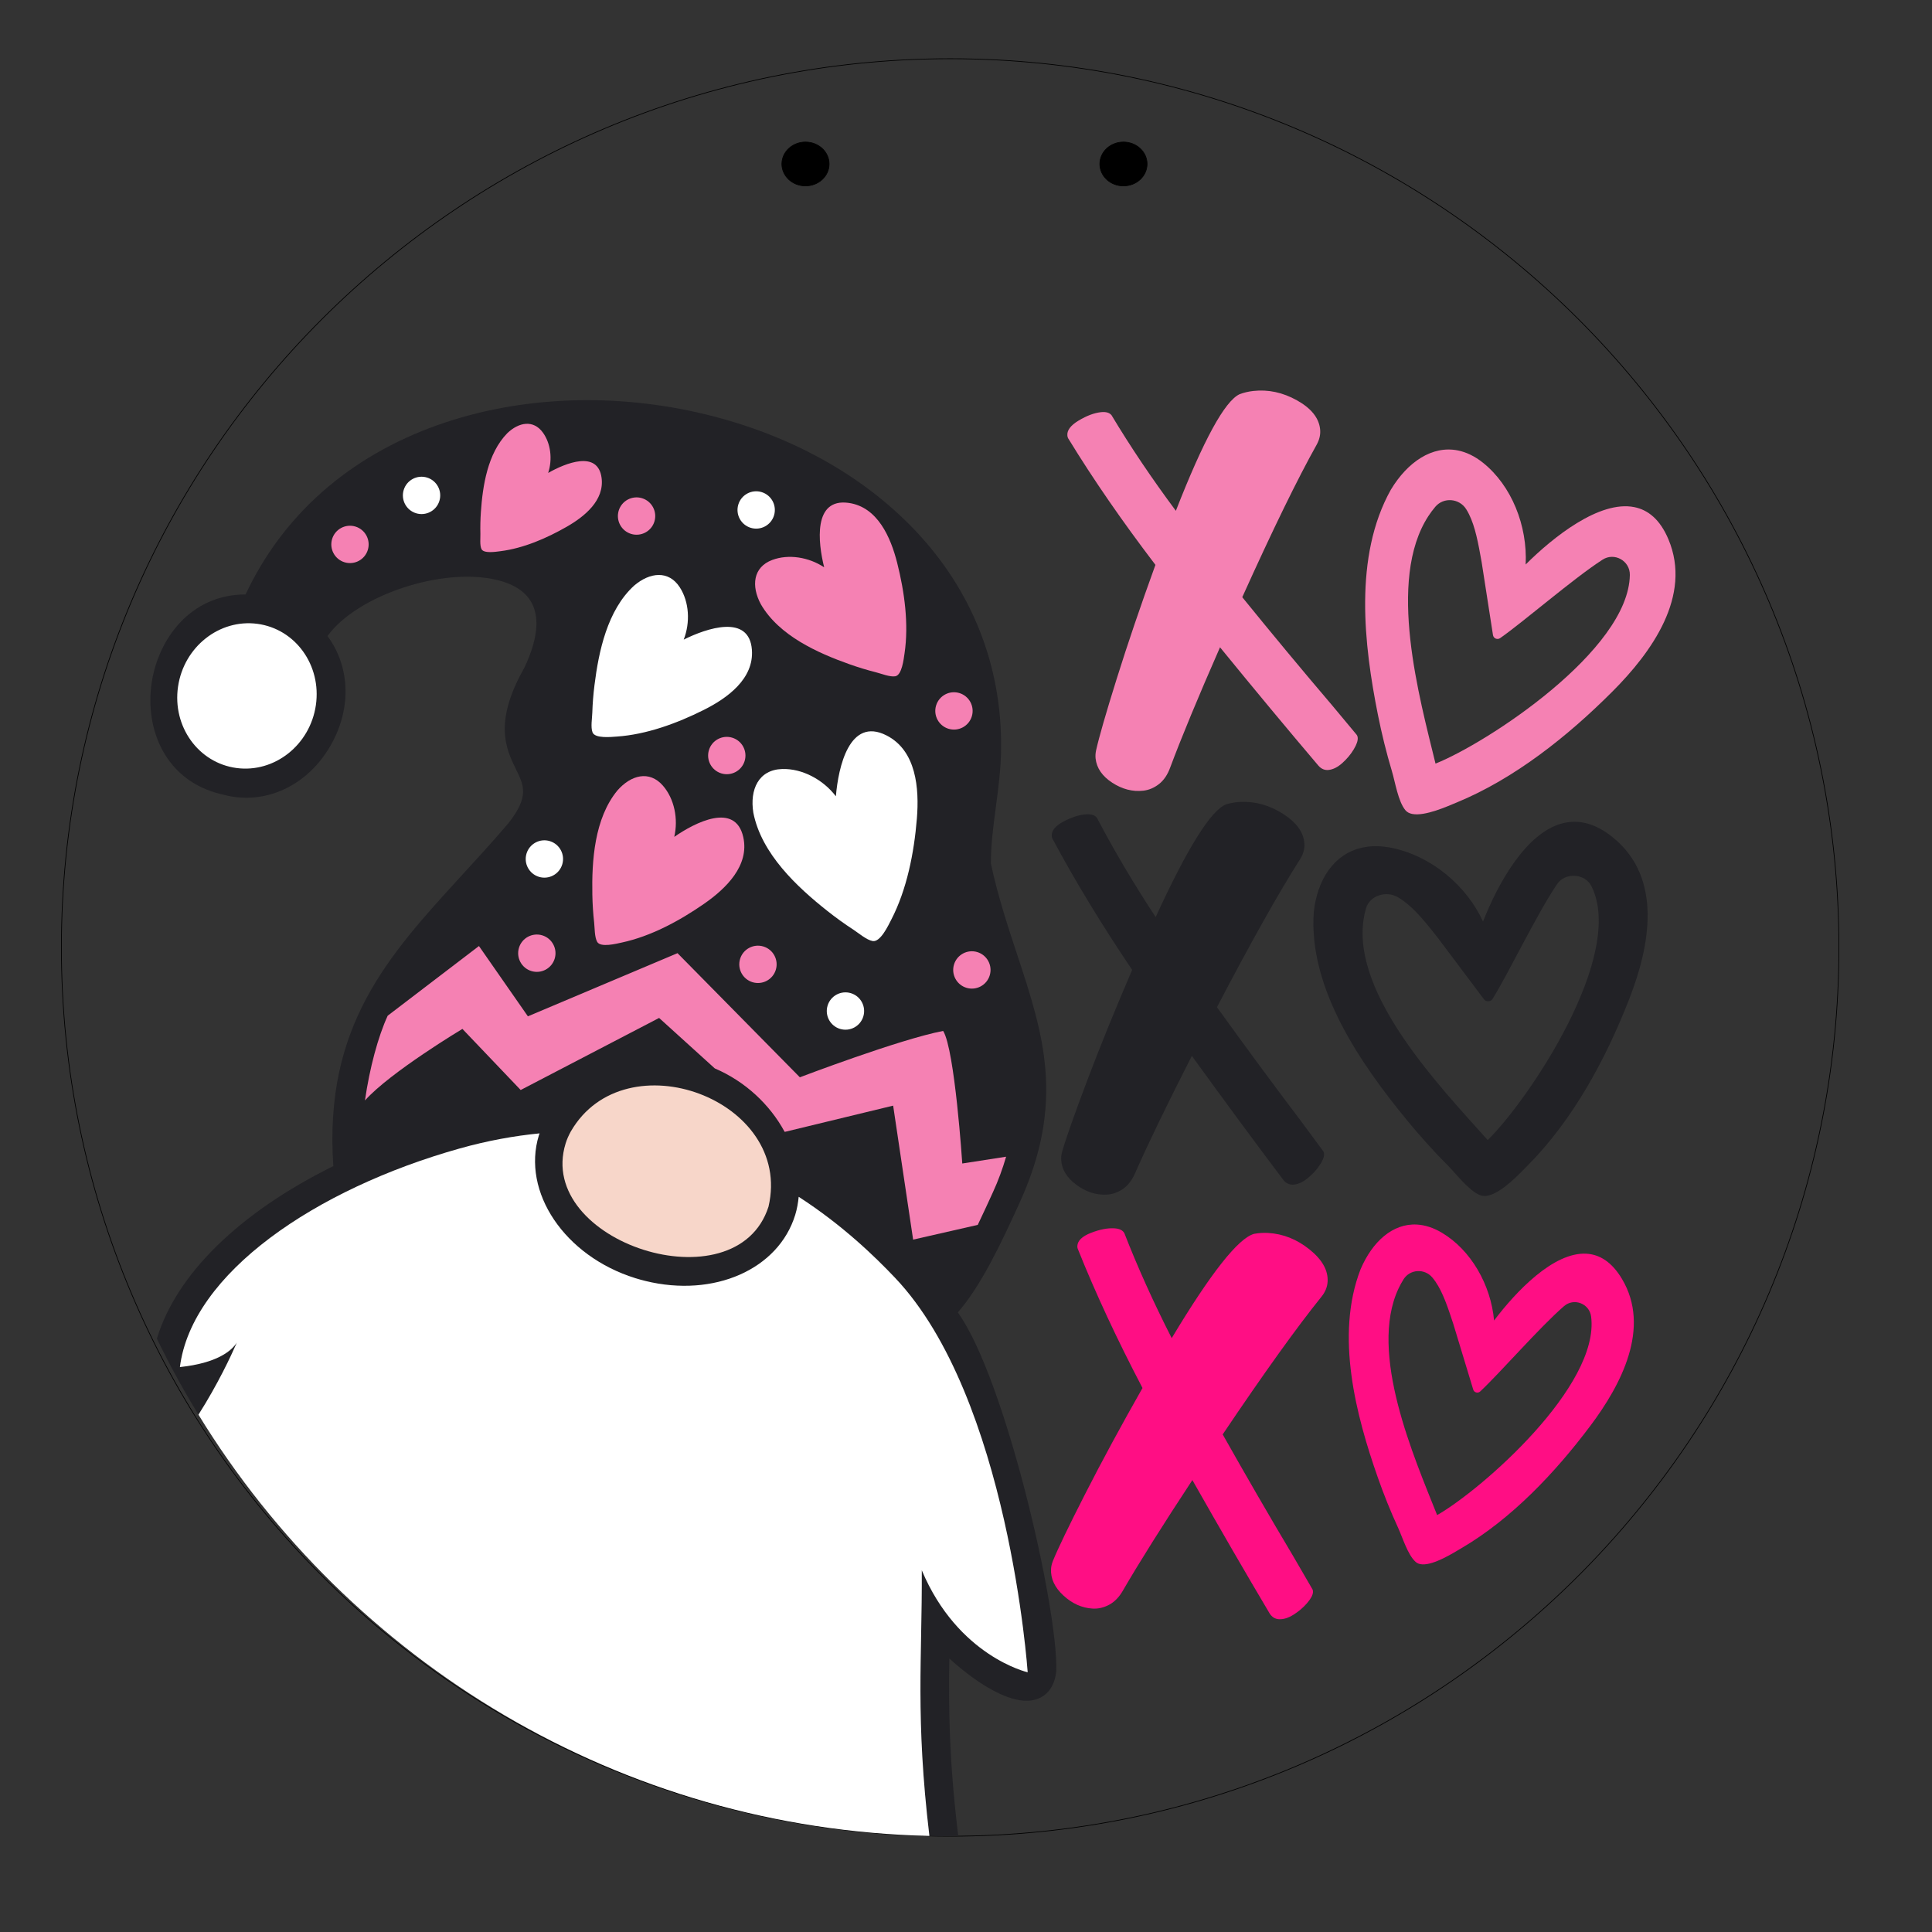 <?xml version="1.0" encoding="utf-8"?>
<!DOCTYPE svg PUBLIC "-//W3C//DTD SVG 1.1//EN" "http://www.w3.org/Graphics/SVG/1.1/DTD/svg11.dtd">
<!-- exported from Silhouette Studio® Business Edition V4.4.945ssbe -->
<svg version="1.1" xmlns="http://www.w3.org/2000/svg" xmlns:xlink="http://www.w3.org/1999/xlink" width="279.4mm" height="279.4mm" viewBox="0 0 279.4 279.4">
<rect x="0" y="0" width="279.4" height="279.4" fill="#333333" stroke="none"/>
<defs>
<path id="path_fbea3b325406baba69cbaeffd0b518ed" d="M 165.887 23.714 C 165.887 25.464 164.355 26.886 162.47 26.886 C 160.585 26.886 159.054 25.464 159.054 23.714 C 159.054 21.963 160.585 20.541 162.47 20.541 C 164.355 20.541 165.887 21.963 165.887 23.714 Z" fill-rule="evenodd" fill="#000000" fill-opacity="1" stroke="#000000" stroke-opacity="1" stroke-width="0.1" stroke-linecap="round" stroke-linejoin="round"/>
<path id="path_15943ee7e6ece5fc343115264a5e451b" d="M 119.906 23.714 C 119.906 25.464 118.375 26.886 116.489 26.886 C 114.604 26.886 113.073 25.464 113.073 23.714 C 113.073 21.963 114.604 20.541 116.489 20.541 C 118.375 20.541 119.906 21.963 119.906 23.714 Z" fill-rule="evenodd" fill="#000000" fill-opacity="1" stroke="#000000" stroke-opacity="1" stroke-width="0.1" stroke-linecap="round" stroke-linejoin="round"/>
<path id="path_1460576b36db9a90d0ed964b485bd11c" d="M 265.937 137.02 C 265.937 207.939 208.328 265.547 137.407 265.547 C 66.487 265.547 8.878 207.939 8.878 137.02 C 8.878 66.101 66.487 8.493 137.407 8.493 C 208.328 8.493 265.937 66.101 265.937 137.02 Z" fill-rule="evenodd" fill="none" fill-opacity="1" stroke="#000000" stroke-opacity="1" stroke-width="0.1" stroke-linecap="round" stroke-linejoin="round"/>
<path id="path_faf3ebd61e78265f011bbfa53aedeac3" d="M 138.516 189.799 C 141.816 186.028 144.697 179.999 147.376 174.102 C 154.149 159.403 150.881 149.503 147.096 138.041 C 145.738 133.925 144.333 129.672 143.302 124.898 C 143.286 122.235 143.642 119.547 144.019 116.703 C 144.387 113.925 144.767 111.052 144.775 108.176 C 144.892 96.2 140.538 85.257 132.184 76.54 C 124.626 68.654 114.267 62.925 102.227 59.97 L 102.221 59.969 C 89.011 56.728 75.212 57.253 63.366 61.446 C 50.515 65.994 40.904 74.464 35.515 85.97 C 27.544 85.96 22.906 92.425 21.946 98.665 C 21.408 102.165 21.957 105.653 23.493 108.487 C 25.243 111.716 28.136 113.905 31.86 114.819 C 31.967 114.845 32.074 114.87 32.184 114.894 C 32.313 114.93 32.443 114.964 32.572 114.996 C 38.303 116.401 44.185 113.75 47.556 108.24 C 50.859 102.841 50.753 96.576 47.363 91.982 C 51.592 86.117 63.973 81.936 71.931 83.888 C 74.477 84.513 76.183 85.697 77 87.408 C 78.044 89.592 77.666 92.641 75.878 96.469 C 73.884 99.988 72.942 102.986 72.999 105.633 C 73.05 108.039 73.885 109.745 74.621 111.25 C 75.781 113.623 76.549 115.192 73.546 119.026 C 71.284 121.676 69.021 124.147 66.832 126.536 C 56.108 138.246 46.824 148.383 48.204 168.639 C 34.565 175.382 25.505 184.294 22.688 193.59 C 24.515 197.364 26.524 201.034 28.701 204.589 C 31.502 200.182 33.404 196.107 34.246 194.175 C 33.45 195.375 31.383 197.131 26.018 197.7 C 27.738 184.152 45.607 171.947 66.497 166.085 C 70.527 164.954 74.364 164.267 78.033 163.906 C 78.003 163.995 77.961 164.079 77.934 164.17 C 75.409 172.384 81.66 181.657 91.869 184.841 C 92.359 184.993 92.849 185.129 93.338 185.25 C 103.266 187.685 112.58 183.577 115.003 175.694 C 115.266 174.837 115.416 173.962 115.506 173.081 C 121.864 177.187 126.534 181.732 129.429 184.78 C 145.897 202.116 148.619 241.838 148.619 241.838 C 148.619 241.838 138.543 239.546 133.307 227.083 C 133.363 239.898 132.367 248.344 134.406 265.509 C 135.404 265.532 136.404 265.547 137.408 265.547 C 137.799 265.547 138.188 265.536 138.579 265.532 C 137.239 254.457 137.179 247.054 137.289 239.847 C 140.702 242.946 144.12 245.088 146.768 245.738 C 148.437 246.147 149.823 245.985 150.888 245.257 C 151.913 244.556 152.536 243.403 152.742 241.828 C 152.748 241.785 152.751 241.742 152.752 241.698 C 153.07 232.74 145.375 199.288 138.516 189.799 Z" fill-rule="evenodd" fill="#222226" fill-opacity="1" stroke="none" stroke-opacity="1" stroke-width="0.1" stroke-linecap="butt" stroke-linejoin="miter"/>
<path id="path_bdf1805dc1e1dfeee47abb86aff75ecf" d="M 111.138 174.507 C 106.475 189.045 77.38 179.637 81.799 165.358 C 81.985 164.751 82.251 164.17 82.56 163.607 L 82.563 163.607 C 90.408 150.062 114.754 159.044 111.138 174.507 Z" fill-rule="evenodd" fill="#F7D6C9" fill-opacity="1" stroke="none" stroke-opacity="1" stroke-width="0.1" stroke-linecap="butt" stroke-linejoin="miter"/>
<path id="path_14edefd88fad0bd969e7192b7a88404b" d="M 133.306 227.083 C 133.363 239.898 132.367 248.344 134.406 265.509 C 89.648 264.474 50.6 240.353 28.701 204.589 C 31.502 200.182 33.404 196.107 34.247 194.175 C 33.45 195.375 31.383 197.131 26.018 197.7 C 27.738 184.152 45.607 171.947 66.497 166.085 C 70.527 164.954 74.364 164.267 78.033 163.906 C 78.003 163.995 77.961 164.079 77.934 164.17 C 75.409 172.384 81.66 181.657 91.869 184.841 C 92.359 184.994 92.849 185.129 93.338 185.25 C 103.266 187.685 112.58 183.577 115.003 175.694 C 115.266 174.837 115.416 173.962 115.506 173.081 C 121.864 177.187 126.534 181.732 129.429 184.78 C 145.897 202.116 148.619 241.838 148.619 241.838 C 148.619 241.838 138.543 239.546 133.306 227.083 Z M 34.203 111.068 C 39.708 111.802 44.847 107.729 45.681 101.972 C 46.515 96.214 42.728 90.951 37.223 90.217 C 31.719 89.482 26.58 93.555 25.745 99.313 C 24.911 105.071 28.698 110.334 34.203 111.068 Z M 60.179 74.226 C 61.606 74.66 63.113 73.854 63.546 72.428 C 63.98 71.001 63.175 69.493 61.749 69.06 C 60.322 68.627 58.814 69.432 58.381 70.858 C 57.947 72.285 58.752 73.793 60.179 74.226 Z M 108.571 76.332 C 109.997 76.765 111.505 75.96 111.938 74.534 C 112.372 73.107 111.567 71.599 110.141 71.166 C 108.714 70.732 107.206 71.537 106.773 72.964 C 106.339 74.39 107.144 75.898 108.571 76.332 Z M 77.942 126.807 C 79.369 127.24 80.877 126.435 81.31 125.008 C 81.744 123.582 80.938 122.074 79.512 121.64 C 78.086 121.207 76.578 122.012 76.144 123.439 C 75.711 124.865 76.515 126.373 77.942 126.807 Z M 119.684 145.428 C 119.251 146.854 120.055 148.363 121.483 148.796 C 122.909 149.229 124.417 148.424 124.85 146.998 C 125.284 145.571 124.478 144.063 123.053 143.63 C 121.626 143.196 120.118 144.001 119.684 145.428 Z M 108.948 117.544 C 110.115 123.475 115.276 128.274 119.658 131.743 C 120.865 132.698 122.109 133.599 123.391 134.431 C 124.153 134.926 125.312 135.939 126.203 136.092 C 127.319 136.284 128.459 133.841 128.893 132.999 C 131.147 128.636 132.191 123.357 132.597 118.363 C 132.948 114.028 132.526 108.54 128.186 106.345 C 122.844 103.643 121.237 110.918 120.883 115.156 C 119.02 112.725 116.006 111.128 113.122 111.212 C 109.702 111.311 108.4 114.176 108.948 117.544 Z M 89.208 106.519 C 93.475 106.227 97.877 104.621 101.779 102.667 C 105.166 100.972 109.062 98.179 108.737 93.956 C 108.336 88.758 102.193 90.846 98.877 92.497 C 99.846 90.011 99.674 87.046 98.31 84.936 C 96.691 82.434 93.97 82.759 91.709 84.688 C 87.82 88.235 86.577 94.245 85.973 99.075 C 85.806 100.405 85.698 101.738 85.657 103.069 C 85.633 103.86 85.402 105.18 85.69 105.912 C 86.051 106.83 88.385 106.576 89.208 106.519 Z" fill-rule="evenodd" fill="#FFFFFF" fill-opacity="1" stroke="none" stroke-opacity="1" stroke-width="0.1" stroke-linecap="butt" stroke-linejoin="miter"/>
<path id="path_83a106d11a69798a5aeae7bc2f351b1f" d="M 53.196 79.516 C 52.763 80.943 51.255 81.748 49.828 81.314 C 48.402 80.881 47.597 79.373 48.03 77.946 C 48.464 76.52 49.971 75.715 51.398 76.148 C 52.825 76.582 53.63 78.09 53.196 79.516 Z M 104.32 111.847 C 105.747 112.281 107.255 111.476 107.689 110.049 C 108.122 108.623 107.317 107.115 105.891 106.681 C 104.464 106.247 102.956 107.053 102.523 108.479 C 102.089 109.906 102.894 111.413 104.32 111.847 Z M 91.273 77.213 C 92.7 77.646 94.208 76.842 94.641 75.415 C 95.075 73.988 94.27 72.48 92.843 72.047 C 91.417 71.613 89.909 72.419 89.475 73.845 C 89.042 75.272 89.847 76.779 91.273 77.213 Z M 75.051 137.064 C 74.618 138.491 75.423 139.999 76.85 140.432 C 78.276 140.866 79.784 140.061 80.218 138.634 C 80.651 137.208 79.845 135.699 78.42 135.266 C 76.993 134.833 75.485 135.637 75.051 137.064 Z M 139.161 168.262 C 139.161 168.262 138.082 151.796 136.396 149.089 C 130.071 150.302 115.674 155.795 115.674 155.795 L 97.98 137.844 L 76.343 146.978 L 69.266 136.813 L 56.069 146.887 C 54.682 149.892 53.452 154.458 52.78 159.144 C 56.442 155.048 66.873 148.797 66.873 148.797 L 75.3 157.634 L 95.318 147.212 L 103.369 154.508 C 107.796 156.398 111.34 159.755 113.453 163.648 L 113.498 163.688 L 129.164 159.894 L 132.054 179.269 L 141.401 177.138 C 142.279 175.317 143.029 173.643 143.598 172.409 C 144.373 170.727 144.996 169.012 145.502 167.279 L 139.161 168.262 Z M 110.398 136.877 C 108.972 136.444 107.464 137.249 107.03 138.676 C 106.597 140.102 107.402 141.61 108.828 142.043 C 110.255 142.477 111.763 141.672 112.197 140.245 C 112.63 138.819 111.825 137.311 110.398 136.877 Z M 137.966 139.486 C 137.533 140.912 138.338 142.42 139.764 142.853 C 141.19 143.287 142.698 142.482 143.132 141.055 C 143.566 139.629 142.76 138.121 141.334 137.687 C 139.907 137.254 138.4 138.059 137.966 139.486 Z M 137.174 105.394 C 138.601 105.828 140.109 105.022 140.542 103.596 C 140.976 102.169 140.171 100.662 138.744 100.228 C 137.318 99.794 135.81 100.599 135.376 102.026 C 134.942 103.452 135.748 104.96 137.174 105.394 Z M 85.663 129.391 C 85.688 130.733 85.772 132.07 85.922 133.394 C 86.011 134.182 85.972 135.523 86.362 136.208 C 86.851 137.065 89.128 136.479 89.936 136.305 C 94.122 135.404 98.255 133.183 101.842 130.688 C 104.955 128.523 108.416 125.197 107.489 121.058 C 106.348 115.964 100.56 118.914 97.51 121.025 C 98.114 118.422 97.519 115.508 95.865 113.613 C 93.903 111.365 91.252 112.077 89.288 114.312 C 85.941 118.384 85.571 124.518 85.663 129.391 Z M 122.846 96.06 C 124.109 96.508 125.388 96.9 126.679 97.225 C 127.447 97.418 128.687 97.927 129.464 97.803 C 130.437 97.647 130.69 95.313 130.811 94.496 C 131.44 90.267 130.816 85.622 129.745 81.392 C 128.815 77.72 126.924 73.316 122.728 72.728 C 117.566 72.004 118.288 78.452 119.189 82.045 C 116.969 80.565 114.035 80.097 111.683 80.977 C 108.891 82.021 108.625 84.749 110.024 87.371 C 112.654 91.931 118.258 94.433 122.846 96.06 Z M 69.623 79.394 C 69.944 80.09 71.745 79.79 72.382 79.71 C 75.683 79.296 79.032 77.855 81.977 76.166 C 84.533 74.7 87.436 72.36 86.998 69.094 C 86.458 65.074 81.779 66.967 79.276 68.395 C 79.919 66.421 79.655 64.126 78.503 62.547 C 77.136 60.674 75.037 61.047 73.366 62.644 C 70.501 65.57 69.8 70.293 69.542 74.07 C 69.471 75.111 69.446 76.151 69.473 77.186 C 69.489 77.802 69.367 78.837 69.623 79.394 Z" fill-rule="evenodd" fill="#F581B3" fill-opacity="1" stroke="none" stroke-opacity="1" stroke-width="0.1" stroke-linecap="butt" stroke-linejoin="miter"/>
<path id="path_67c0b19b6620452be6f37cc3aba3a40c" d="M 196.204 106.27 C 196.28 106.362 196.328 106.49 196.346 106.656 C 196.395 107.086 196.202 107.66 195.769 108.379 C 195.335 109.098 194.787 109.754 194.124 110.347 C 193.46 110.941 192.802 111.273 192.147 111.347 C 191.59 111.409 191.104 111.212 190.689 110.756 C 186.22 105.495 181.469 99.779 176.435 93.608 C 173.265 100.831 170.863 106.627 169.23 110.996 C 168.85 112.044 168.309 112.842 167.608 113.389 C 166.906 113.937 166.147 114.256 165.328 114.348 C 163.789 114.52 162.296 114.134 160.847 113.191 C 159.399 112.247 158.597 111.081 158.441 109.692 C 158.401 109.328 158.423 108.94 158.51 108.528 C 158.928 106.639 159.925 103.178 161.501 98.143 C 163.076 93.11 164.941 87.626 167.095 81.69 C 162.275 75.362 158.101 69.313 154.571 63.545 C 154.454 63.39 154.385 63.213 154.363 63.015 C 154.277 62.254 154.817 61.524 155.982 60.824 C 157.147 60.124 158.221 59.719 159.203 59.609 C 159.923 59.528 160.437 59.672 160.743 60.04 C 163.474 64.592 166.576 69.203 170.05 73.872 C 174.044 63.644 177.112 58.024 179.254 57.014 C 179.89 56.775 180.552 56.617 181.24 56.541 C 183.401 56.299 185.507 56.75 187.558 57.893 C 189.608 59.038 190.726 60.42 190.907 62.041 C 190.992 62.802 190.828 63.557 190.414 64.307 C 187.65 69.239 184.063 76.592 179.653 86.364 C 184.038 91.77 188.368 96.98 192.642 101.995 L 196.204 106.27 Z M 233.195 99.996 C 226.71 106.491 218.994 112.625 210.676 116.048 C 209.356 116.591 206.085 118.083 204.225 117.709 C 203.824 117.628 203.488 117.461 203.252 117.179 C 202.19 115.909 201.772 113.121 201.294 111.527 C 200.491 108.845 199.819 106.112 199.266 103.348 C 197.259 93.309 195.738 80.489 201.138 70.824 C 203.57 66.789 207.131 64.398 210.834 65.142 C 212.043 65.385 213.268 65.963 214.473 66.927 C 218.599 70.228 220.916 76.03 220.637 81.635 C 224.595 77.689 231.307 72.325 236.356 73.34 C 238.345 73.74 240.076 75.128 241.279 77.984 C 244.739 86.195 238.824 94.359 233.195 99.996 Z M 235.703 83.146 C 235.732 81.097 233.467 79.83 231.747 80.943 C 227.478 83.706 220.448 89.83 216.948 92.282 C 216.543 92.566 215.986 92.326 215.91 91.838 C 215.471 89.012 214.276 81.319 214.275 81.319 C 213.79 78.583 213.351 76.185 212.438 74.355 C 212.314 74.106 212.182 73.868 212.039 73.641 C 211.044 72.056 208.779 71.864 207.568 73.291 C 207.208 73.716 206.876 74.163 206.571 74.63 C 200.503 83.934 205.321 101.042 207.6 110.431 C 215.052 107.46 235.549 94.055 235.703 83.146 Z" fill-rule="evenodd" fill="#F581B3" fill-opacity="1" stroke="none" stroke-opacity="1" stroke-width="0.1" stroke-linecap="butt" stroke-linejoin="miter"/>
<path id="path_26c9340a87892242b5f93e29017d4002" d="M 191.364 166.485 C 191.435 166.582 191.476 166.713 191.484 166.879 C 191.507 167.311 191.282 167.873 190.807 168.565 C 190.333 169.258 189.747 169.881 189.051 170.435 C 188.355 170.989 187.678 171.283 187.02 171.319 C 186.46 171.349 185.986 171.124 185.598 170.645 C 181.442 165.133 177.03 159.151 172.362 152.7 C 168.779 159.726 166.045 165.374 164.162 169.641 C 163.722 170.665 163.136 171.43 162.404 171.936 C 161.672 172.443 160.895 172.717 160.072 172.761 C 158.525 172.844 157.057 172.373 155.666 171.346 C 154.275 170.321 153.541 169.11 153.467 167.714 C 153.447 167.349 153.492 166.962 153.603 166.557 C 154.13 164.695 155.326 161.297 157.19 156.363 C 159.054 151.429 161.233 146.062 163.727 140.26 C 159.283 133.664 155.465 127.384 152.275 121.42 C 152.168 121.26 152.109 121.079 152.098 120.88 C 152.057 120.115 152.638 119.417 153.842 118.786 C 155.045 118.155 156.141 117.813 157.128 117.76 C 157.851 117.721 158.356 117.894 158.64 118.279 C 161.103 122.981 163.932 127.765 167.13 132.627 C 171.71 122.647 175.098 117.215 177.295 116.33 C 177.944 116.129 178.614 116.01 179.305 115.973 C 181.477 115.856 183.553 116.429 185.535 117.689 C 187.515 118.951 188.55 120.395 188.637 122.024 C 188.678 122.789 188.471 123.533 188.014 124.258 C 184.97 129.021 180.963 136.154 175.994 145.654 C 180.058 151.305 184.079 156.757 188.056 162.012 L 191.364 166.485 Z M 235.627 144.443 C 232.26 153.097 227.5 161.952 220.861 168.62 C 219.806 169.679 217.264 172.432 215.24 172.894 C 214.804 172.994 214.392 172.987 214.024 172.834 C 212.368 172.145 210.635 169.808 209.406 168.573 C 207.339 166.499 205.379 164.32 203.523 162.062 C 196.78 153.863 189.205 142.944 189.995 131.896 C 190.501 127.207 192.906 123.516 196.935 122.596 C 198.251 122.295 199.74 122.29 201.393 122.642 C 207.051 123.848 212.097 128.089 214.471 133.269 C 216.535 128.004 220.662 120.274 226.155 119.019 C 228.32 118.524 230.695 119.034 233.24 121.094 C 240.561 127.019 238.55 136.934 235.627 144.443 Z M 230.146 128.153 C 229.206 126.291 226.357 126.121 225.175 127.866 C 222.243 132.196 218.161 140.749 215.845 144.468 C 215.578 144.897 214.911 144.921 214.605 144.513 C 212.831 142.15 208.005 135.719 208.005 135.719 C 206.229 133.458 204.658 131.483 202.886 130.222 C 202.645 130.051 202.401 129.893 202.152 129.75 C 200.414 128.747 198.074 129.548 197.547 131.357 C 197.39 131.896 197.272 132.442 197.191 132.994 C 195.566 144.004 208.444 157.377 215.148 164.873 C 221.142 158.986 235.154 138.067 230.146 128.153 Z" fill-rule="evenodd" fill="#222226" fill-opacity="1" stroke="none" stroke-opacity="1" stroke-width="0.1" stroke-linecap="butt" stroke-linejoin="miter"/>
<path id="path_fd0bdf7d15676383fee70c23d4a562bc" d="M 191.995 185.349 C 191.951 186.113 191.663 186.83 191.129 187.5 C 187.578 191.899 182.809 198.547 176.823 207.441 C 180.24 213.505 183.635 219.367 187.008 225.028 L 189.803 229.839 C 189.863 229.943 189.889 230.078 189.879 230.244 C 189.855 230.676 189.568 231.21 189.02 231.846 C 188.472 232.482 187.822 233.036 187.069 233.51 C 186.316 233.984 185.611 234.202 184.953 234.165 C 184.393 234.133 183.947 233.857 183.614 233.338 C 180.091 227.402 176.365 220.97 172.437 214.043 C 168.101 220.632 164.761 225.944 162.419 229.978 C 161.869 230.947 161.202 231.643 160.419 232.065 C 159.635 232.488 158.832 232.674 158.011 232.628 C 156.464 232.539 155.056 231.909 153.786 230.736 C 152.517 229.563 151.922 228.279 152.001 226.883 C 152.022 226.518 152.11 226.139 152.264 225.748 C 152.993 223.956 154.556 220.71 156.953 216.011 C 159.35 211.313 162.107 206.219 165.226 200.728 C 161.536 193.682 158.434 187.019 155.921 180.74 C 155.832 180.568 155.793 180.382 155.804 180.183 C 155.848 179.419 156.503 178.789 157.768 178.294 C 159.034 177.8 160.16 177.58 161.147 177.637 C 161.87 177.678 162.353 177.906 162.594 178.319 C 164.523 183.265 166.807 188.331 169.45 193.516 C 175.102 184.102 179.068 179.076 181.349 178.439 C 182.016 178.31 182.696 178.266 183.387 178.305 C 185.558 178.429 187.558 179.227 189.389 180.698 C 191.218 182.17 192.088 183.72 191.995 185.349 Z M 229.988 206.202 C 224.875 213.01 218.585 219.645 211.389 223.87 C 210.247 224.54 207.436 226.334 205.679 226.233 C 205.301 226.211 204.971 226.101 204.718 225.872 C 203.577 224.844 202.831 222.338 202.185 220.935 C 201.099 218.577 200.127 216.153 199.26 213.686 C 196.113 204.727 193.051 193.15 196.756 183.571 C 198.466 179.549 201.426 176.89 204.924 177.093 C 206.066 177.16 207.266 177.531 208.498 178.26 C 212.716 180.757 215.598 185.784 216.069 190.969 C 219.193 186.83 224.661 181.032 229.43 181.308 C 231.309 181.417 233.078 182.468 234.554 184.935 C 238.799 192.027 234.427 200.294 229.988 206.202 Z M 230.104 190.4 C 229.864 188.515 227.619 187.645 226.184 188.891 C 222.621 191.982 216.96 198.52 214.064 201.227 C 213.729 201.54 213.186 201.392 213.053 200.954 C 212.283 198.415 210.186 191.504 210.185 191.504 C 209.384 189.055 208.669 186.91 207.594 185.346 C 207.447 185.134 207.295 184.933 207.134 184.743 C 206.015 183.417 203.909 183.534 202.983 185.002 C 202.707 185.439 202.46 185.893 202.241 186.361 C 197.875 195.694 204.522 210.782 207.834 219.11 C 214.293 215.414 231.379 200.44 230.104 190.4 Z" fill-rule="evenodd" fill="#FF0E84" fill-opacity="1" stroke="none" stroke-opacity="1" stroke-width="0.1" stroke-linecap="butt" stroke-linejoin="miter"/>
</defs>
<g>
<g>
<use xlink:href="#path_fbea3b325406baba69cbaeffd0b518ed"/>
</g>
<g>
<use xlink:href="#path_15943ee7e6ece5fc343115264a5e451b"/>
</g>
<g>
<use xlink:href="#path_1460576b36db9a90d0ed964b485bd11c"/>
</g>
</g>
<g>
<use xlink:href="#path_faf3ebd61e78265f011bbfa53aedeac3"/>
</g>
<g>
<use xlink:href="#path_bdf1805dc1e1dfeee47abb86aff75ecf"/>
</g>
<g>
<use xlink:href="#path_14edefd88fad0bd969e7192b7a88404b"/>
</g>
<g>
<use xlink:href="#path_83a106d11a69798a5aeae7bc2f351b1f"/>
</g>
<g>
<use xlink:href="#path_67c0b19b6620452be6f37cc3aba3a40c"/>
</g>
<g>
<use xlink:href="#path_26c9340a87892242b5f93e29017d4002"/>
</g>
<g>
<use xlink:href="#path_fd0bdf7d15676383fee70c23d4a562bc"/>
</g>
</svg>